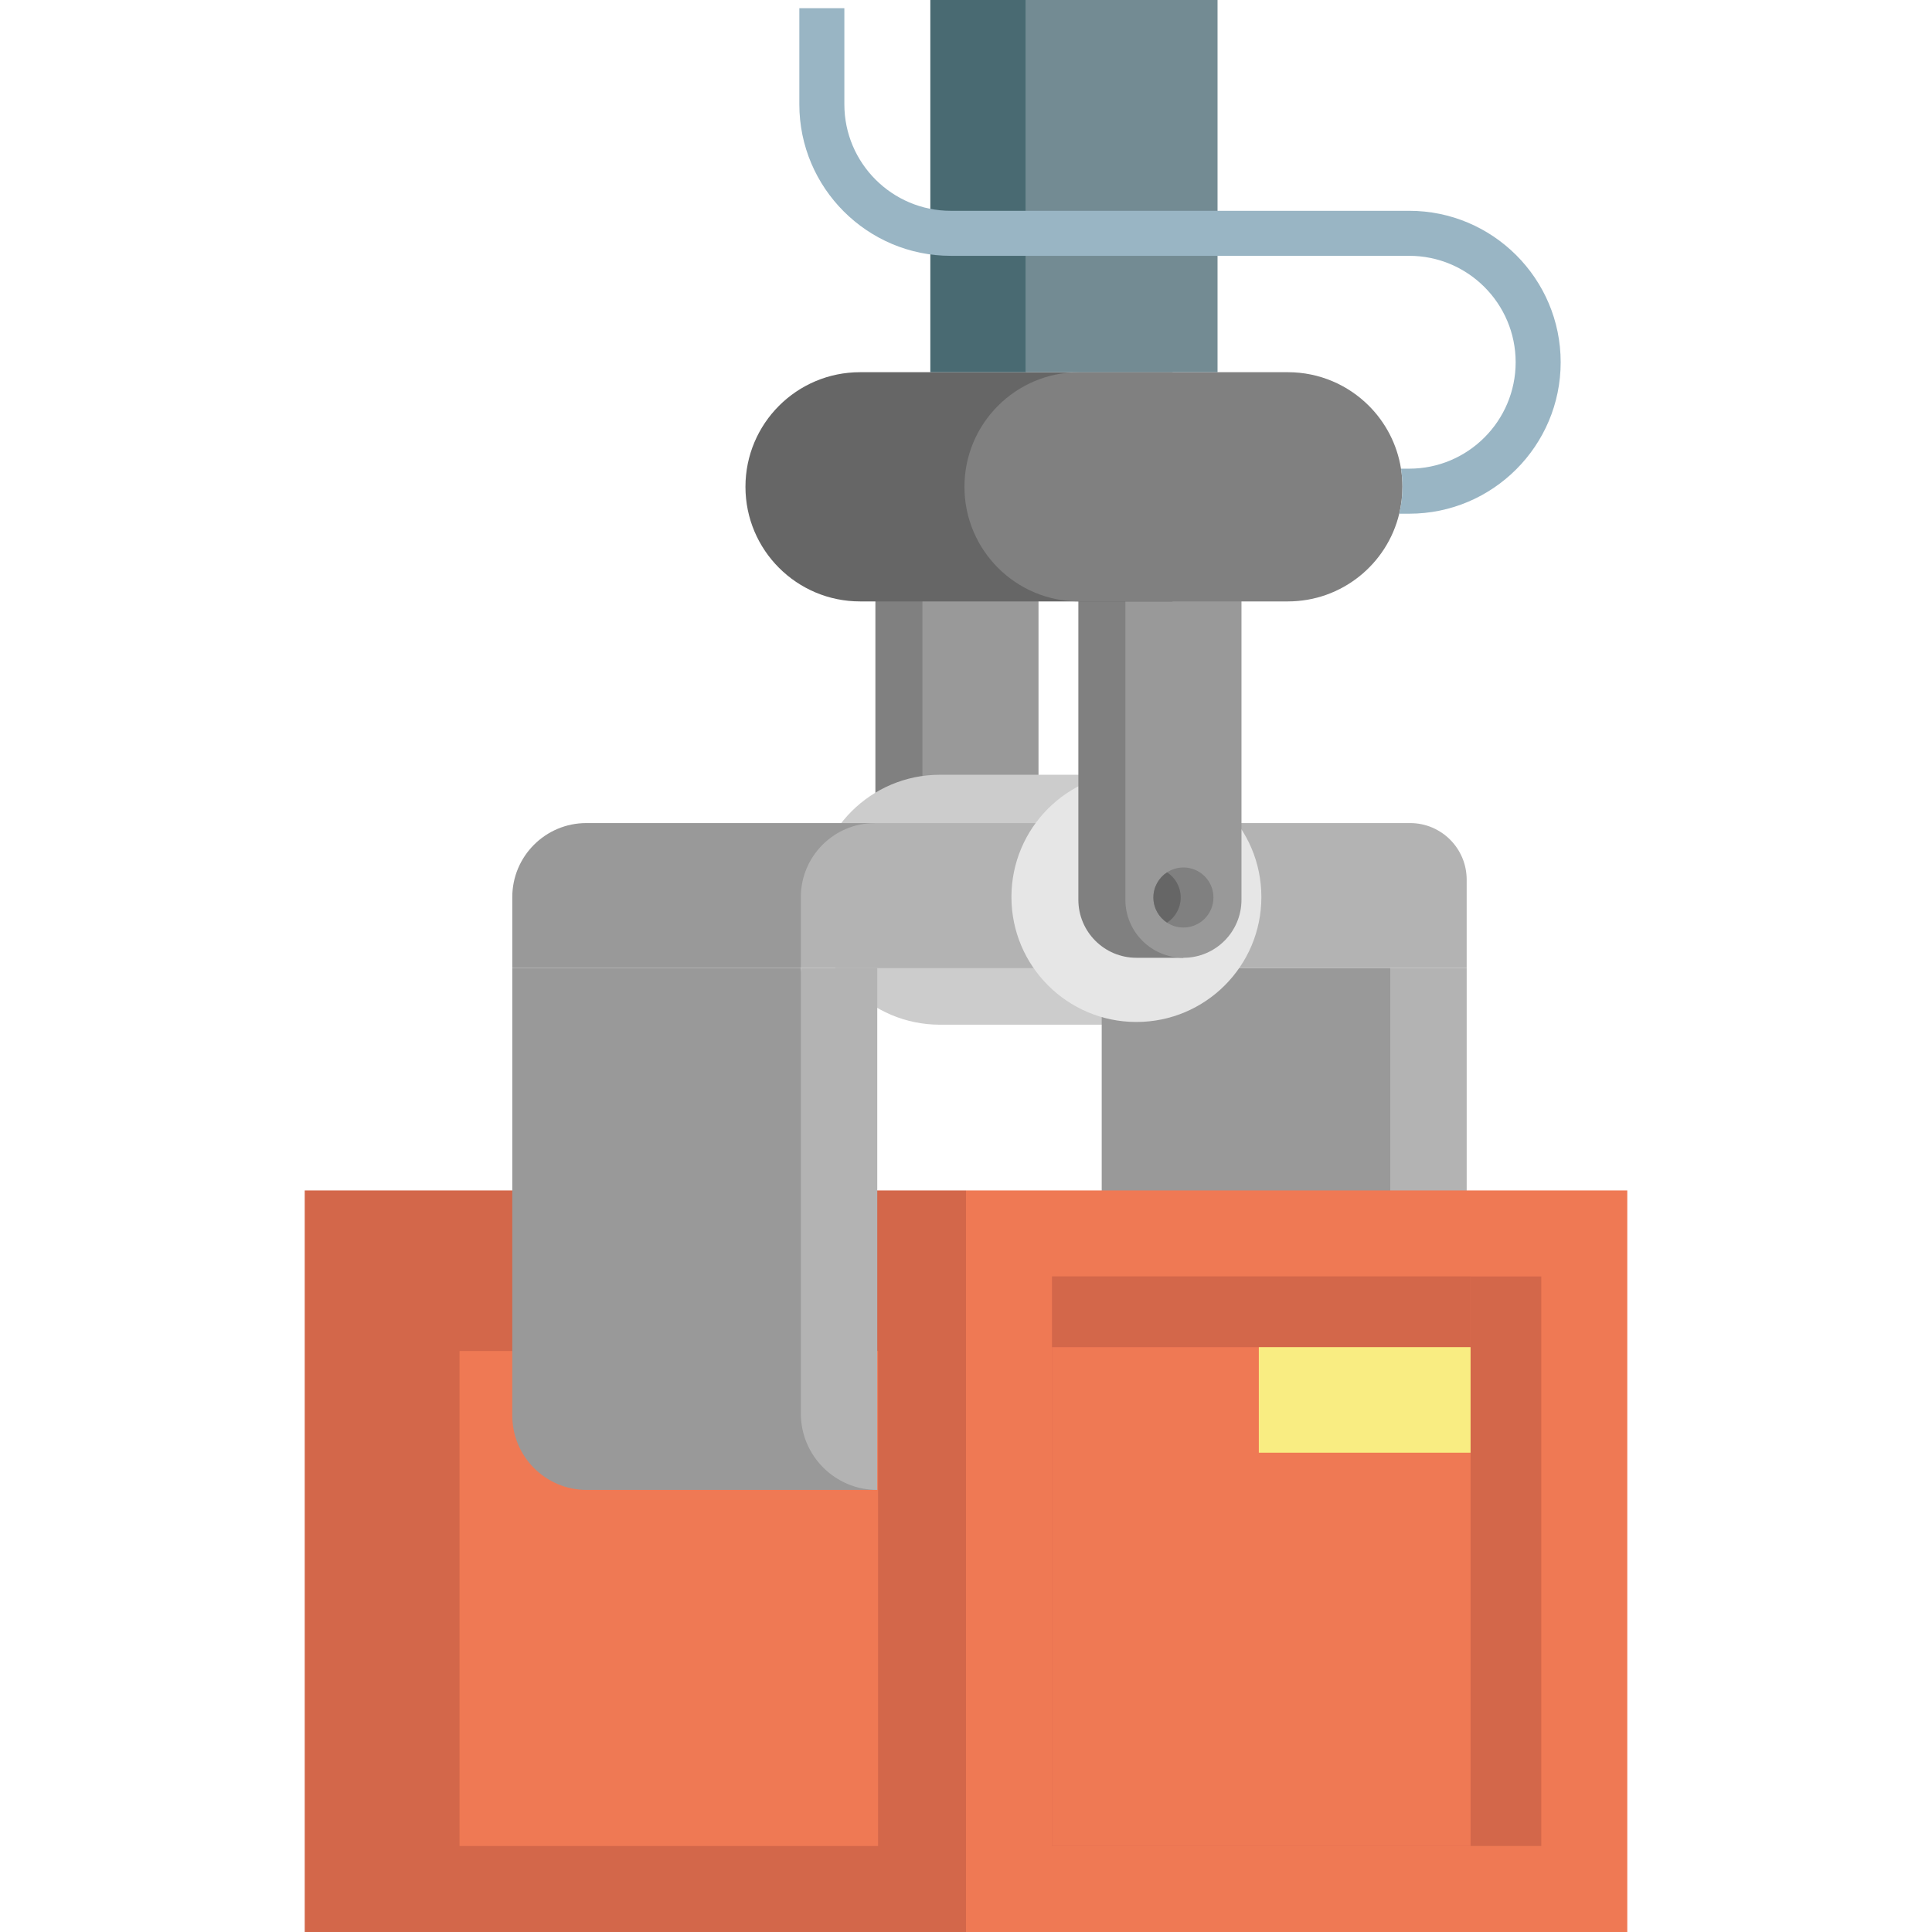 <?xml version="1.0" encoding="iso-8859-1"?>
<!-- Uploaded to: SVG Repo, www.svgrepo.com, Generator: SVG Repo Mixer Tools -->
<!DOCTYPE svg PUBLIC "-//W3C//DTD SVG 1.1//EN" "http://www.w3.org/Graphics/SVG/1.1/DTD/svg11.dtd">
<svg version="1.1" id="Capa_1" xmlns="http://www.w3.org/2000/svg" xmlns:xlink="http://www.w3.org/1999/xlink" 
	 viewBox="0 0 428.227 428.227" xml:space="preserve">
<g>
	<path style="fill:#808080;" d="M219.762,98.527h-25.731v100.899c0,7.106,5.76,12.866,12.866,12.866h0c7.106,0,10.422,0,10.422,0
		L219.762,98.527z"/>
	<path style="fill:#999999;" d="M230.185,98.527h-25.731v100.899c0,7.106,5.76,12.866,12.866,12.866h0
		c7.106,0,12.866-5.76,12.866-12.866V98.527z"/>
	<path style="fill:#CCCCCC;" d="M208.335,227.125c-15.298,0-27.7-12.402-27.7-27.7s12.402-27.7,27.7-27.7h43.549v55.399H208.335z"/>
	<rect x="261.13" y="214.573" style="fill:#B3B3B3;" width="63.959" height="115.67"/>
	<rect x="244.194" y="214.573" style="fill:#999999;" width="63.959" height="115.67"/>
	<g>
		<rect x="67.541" y="263.862" style="fill:#D3674A;" width="146.573" height="164.365"/>
		<rect x="101.854" y="299.447" style="fill:#EF7954;" width="92.773" height="109.718"/>
		<rect x="214.114" y="263.862" style="fill:#EF7954;" width="146.573" height="164.365"/>
		<rect x="233.177" y="282.925" style="fill:#D3674A;" width="108.447" height="126.239"/>
		<rect x="233.177" y="282.925" style="fill:#EF7954;" width="92.773" height="126.239"/>
		<rect x="233.177" y="282.925" style="fill:#D3674A;" width="92.773" height="15.674"/>
		<rect x="279.019" y="298.599" style="fill:#F9ED82;" width="46.931" height="23.391"/>
	</g>
	<path style="fill:#999999;" d="M177.507,214.573h-63.959v99.177c0,9.109,7.384,16.493,16.493,16.493h64.401L177.507,214.573z"/>
	<path style="fill:#B3B3B3;" d="M194.443,214.573h-16.936v98.735c0,9.353,7.582,16.936,16.936,16.936h0V214.573z"/>
	<path style="fill:#999999;" d="M177.507,214.573h-63.959v-15.721c0-9.068,7.351-16.419,16.419-16.419h63.959L177.507,214.573z"/>
	<path style="fill:#B3B3B3;" d="M325.089,214.573H177.507v-15.721c0-9.068,7.351-16.419,16.419-16.419h118.62
		c6.927,0,12.542,5.615,12.542,12.542V214.573z"/>
	<circle style="fill:#E6E6E6;" cx="251.884" cy="198.821" r="27.7"/>
	<path style="fill:#808080;" d="M264.75,98.527h-25.731v100.899c0,7.106,5.76,12.866,12.866,12.866h0c7.106,0,10.422,0,10.422,0
		L264.75,98.527z"/>
	<path style="fill:#999999;" d="M275.172,98.527h-25.731v100.899c0,7.106,5.76,12.866,12.866,12.866h0
		c7.106,0,12.866-5.76,12.866-12.866V98.527z"/>
	<path style="fill:#808080;" d="M268.96,198.927c0,3.674-2.976,6.659-6.65,6.659c-1.343,0-2.586-0.39-3.629-1.08
		c-1.824-1.189-3.03-3.239-3.03-5.58c0-2.341,1.207-4.391,3.03-5.571c1.043-0.69,2.286-1.08,3.629-1.08
		C265.984,192.277,268.96,195.253,268.96,198.927z"/>
	<path style="fill:#666666;" d="M259.887,82.498h-69.254c-14.03,0-25.403,11.373-25.403,25.403v0
		c0,14.03,11.373,25.403,25.403,25.403h69.254V82.498z"/>
	<path style="fill:#666666;" d="M261.702,198.927c0,2.331-1.198,4.391-3.021,5.58c-1.824-1.189-3.03-3.239-3.03-5.58
		c0-2.341,1.207-4.391,3.03-5.571C260.504,194.536,261.702,196.595,261.702,198.927z"/>
	<path style="fill:#808080;" d="M310.848,107.901c0,2.05-0.245,4.047-0.708,5.961c-2.676,11.159-12.72,19.443-24.696,19.443h-46.27
		c-7.013,0-13.364-2.84-17.964-7.44s-7.44-10.951-7.44-17.964c0-14.026,11.368-25.403,25.403-25.403h46.27
		c7.013,0,13.364,2.84,17.964,7.439c3.702,3.702,6.26,8.537,7.122,13.945C310.739,105.188,310.848,106.531,310.848,107.901z"/>
	<rect x="227.427" y="0" style="fill:#738B93;" width="42.44" height="82.498"/>
	<rect x="206.207" y="0" style="fill:#496A72;" width="21.22" height="82.498"/>
	<path style="fill:#99B5C4;" d="M345.923,80.293c0,18.508-15.052,33.569-33.569,33.569h-2.214c0.463-1.914,0.708-3.91,0.708-5.961
		c0-1.37-0.109-2.713-0.318-4.019h1.824c13.01,0,23.589-10.579,23.589-23.589c0-13.01-10.579-23.589-23.589-23.589H210.741
		c-18.508,0-33.569-15.061-33.569-33.569V1.815h9.98v21.321c0,13.01,10.588,23.589,23.589,23.589h101.613
		C330.871,46.724,345.923,61.785,345.923,80.293z"/>
</g>
</svg>